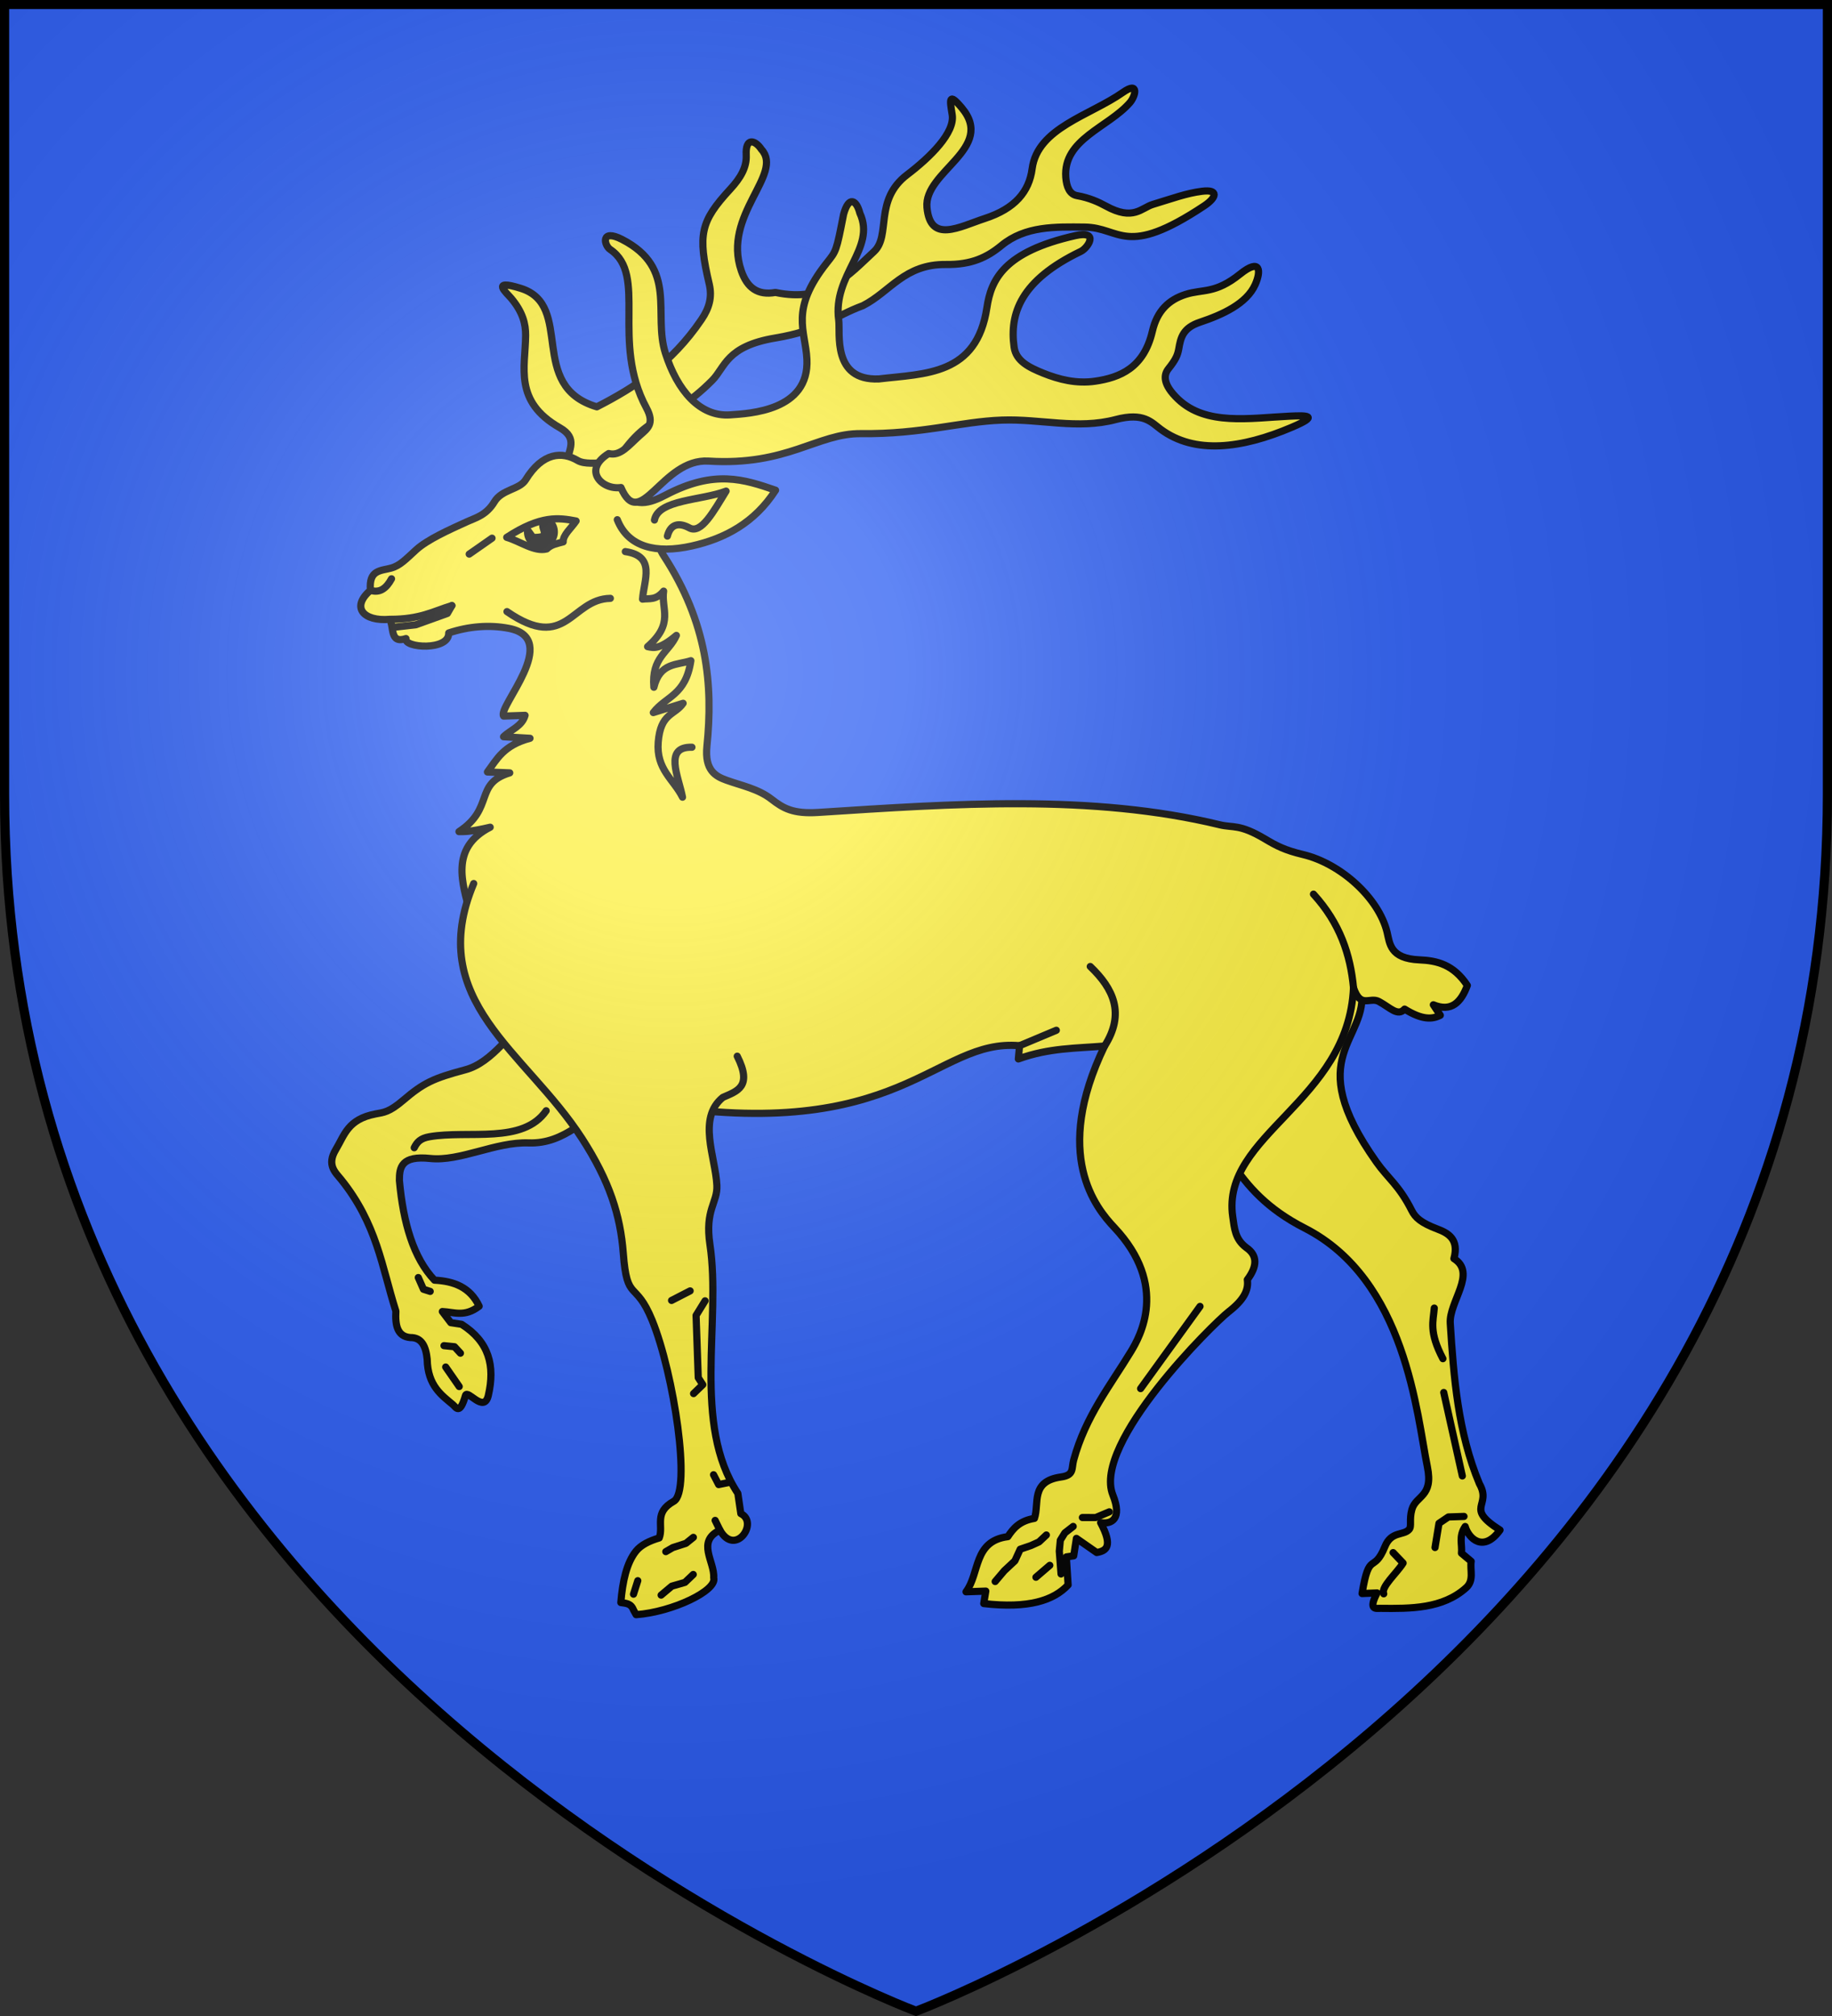 <svg xmlns="http://www.w3.org/2000/svg" xmlns:xlink="http://www.w3.org/1999/xlink" width="600" height="660"><rect width="100%" height="100%" fill="#333333" stroke="none"/><defs><radialGradient id="c" cx="-80" cy="-80" r="405" gradientUnits="userSpaceOnUse"><stop offset="0" stop-color="#fff" stop-opacity=".31"/><stop offset=".19" stop-color="#fff" stop-opacity=".25"/><stop offset=".6" stop-color="#6b6b6b" stop-opacity=".125"/><stop offset="1" stop-opacity=".125"/></radialGradient><path id="a" d="M-298.5-298.5h597V-40C298.5 246.31 0 358.5 0 358.5S-298.5 246.31-298.5-40z"/></defs><use xlink:href="#a" width="600" height="660" fill="#2b5df2" transform="translate(300 300)"/><g stroke="#000" stroke-linecap="round" stroke-linejoin="round" stroke-width="2.49"><path fill="#fcef3c" d="M169.26 136.42c.374-4.006 4.158-7.892-2.256-11.849-15.724-9.698-11.19-21.366-10.72-32.441.17-4.006-.739-8.126-4.513-12.977-1.545-1.986-7.23-7.112 3.385-3.385 18.652 6.549.845 33.928 24.964 42.016 13.353-6.256 26.412-14.004 37.38-29.04 2.79-3.823 4.004-7.586 3.103-12.13-3.441-17.356-2.345-21.808 8.463-32.724 3.749-3.785 5.986-7.424 5.925-11.566-.096-6.392 3.348-5.088 5.355-1.802 7.559 8.851-14.495 22.26-8.459 41.86 1.826 5.928 5.367 8.783 11.567 7.9 17.218 4.287 25.57-5.121 34.698-12.977 6.155-5.297.486-17.81 12.413-26.236 8.22-5.807 17.182-14 16.361-20.31-.673-5.179-1.03-7.89 3.386-2.258 11.428 14.578-13.962 21.596-13.26 34.135.71 12.647 10.896 7.155 20.03 4.513 10.47-3.028 15.604-8.703 16.926-16.644 2.349-14.108 20.696-17.727 32.442-25.389 5.8-3.783 4.337 1.442 2.257 3.667-7.82 8.367-23.632 11.847-23.133 25.107.128 3.38 1.158 5.963 3.668 6.489 4.23.886 7.502 2.534 9.873 3.95 9.39 5.604 12.277 1.072 16.362 0 6.837-1.796 11.652-3.447 17.208-3.95 5.768-.523 5.085 2.294.564 5.078-28.17 17.345-29.097 6.495-41.75 5.924-10.185-.46-20.56-1.143-29.057 5.36-5.187 3.97-10.62 6.344-19.465 5.924-14.46-.687-19.655 8.757-29.339 13.259-10.249 3.385-15.021 8.097-30.749 10.155-17.267 2.26-17.74 9.55-22.459 13.966-16.765 15.696-23.126 8.992-36.218 30.042z" transform="matrix(.943 -.033 .033 .943 21.732 28.065)"/><path fill="#fcef3c" d="M138.171 28.584c2.14 18.556-22.11 22.01 3.128 60.415 3.806 5.792 7.546 8.307 11.658 17.226 1.142 2.476 2.996 4.35 8.763 6.76 3.63 1.516 7.354 3.824 5.275 10.41 7.882 5.293-2.267 14.923-2.052 22.394.543 18.833 1.343 37.908 8.148 55.953 4.208 8.064-5.624 7.97 6.601 16.334-6.04 7.776-10.997 2.54-12.035-1.648-2.45 3.348-1.189 6.146-1.62 9.195l3.272 2.947c-.576 3.06.88 6.634-2.081 9.114-8.401 7.036-19.562 6.573-29.991 6.09-1.453-.068-4.365.642-.948-5.382l-5.22.028c3.062-15.229 4.2-6.4 8.517-16.039 2.374-5.298 6.535-3.497 8.573-5.599 1.053-1.087.075-3.32 1.216-6.896 1.568-4.916 7.676-3.995 5.893-14.605-3.047-18.14-5.092-65.09-39.658-84.264-25.516-14.153-26.272-32.6-40.981-49.17" transform="matrix(.943 -.033 .033 .943 314.625 301.192)"/><g fill="none"><path d="m167.276 198.859-5.434-29.161M161.952 157.966c-4.575-9.5-2.895-13.025-2.371-17.654M138.582 238.777c-1.016-2.35 4.727-6.952 7.09-10.428l-3.336-3.754M156.935 223.344l1.669-8.343 3.337-2.085h5.422" transform="matrix(.943 -.033 .033 .943 314.625 301.192)"/></g><path fill="#fcef3c" d="M144.036 223.884c-2.172-3.087 21.278-26.127 2.863-30.354-6.732-1.544-13.936-1.186-20.904.86-.002 6.295-15.94 4.677-14.89 1.431-5.842 1.738-3.906-4.302-5.44-6.872-9.091.473-13.405-4.641-6.3-10.309-.394-7.155 3.78-6.576 7.445-7.445 3.09-.733 5.236-2.915 8.877-6.014 4.048-3.445 11.7-6.54 18.04-9.163 2.987-1.235 6.734-1.968 9.736-6.586 2.737-4.21 8.841-3.86 11.084-7.228 6.198-9.309 12.965-9.461 18.359-5.987 4.392 2.66 15.943-.942 19.53 2.994 6.838 7.503 4.696 23.785 8.972 30.843 14.567 24.047 15.658 45.745 12.784 66.716-1.167 8.522 2.808 10.617 6.3 12.027 5.205 2.1 10.895 3.346 15.463 7.158 3.934 3.284 7.253 5.411 16.036 5.155 46.995-1.372 95.202-3.145 139.168 9.163 4.545 1.273 6.8-.135 15.463 5.44 3.866 2.49 6.687 4.14 13.019 5.881 13.003 3.577 25.732 15.99 28.216 27.91.815 3.91.639 9.235 10.881 10.022 6.106.469 11.796 2.03 16.322 9.45-2.389 5.802-5.874 9.1-12.027 6.3l2.291 3.722c-2.803 1.31-6.295 1.47-12.313-2.577-2.486 2.555-4.955-.675-8.798-2.931-3.163-1.856-6.417 2.38-8.67-5.087-3.146 39.529-47.75 49.3-44.67 77.888.445 4.133.537 7.836 4.295 10.881 3.93 2.88 3.626 6.668 0 11.168.41 3.627-1.52 7.024-6.873 10.882-5.383 3.879-48.94 43.9-42.38 62.138 3.034 8.436-.783 10.18-4.582 9.45 4.118 8.462 1.614 9.829-1.718 10.309l-6.872-5.155-1.146 6.014-2.577.286.286 9.736c-5.208 5.22-14.047 7.765-29.494 5.44l.859-4.295h-6.873c5.06-6.204 3.106-17.508 15.177-18.612 1.972-2.79 4.286-5.352 9.45-6.014 1.966-5.103-1.077-12.913 9.736-14.031 4.67-.483 3.669-2.778 4.582-5.727 4.657-15.052 13.74-25.554 21.19-36.94 3.21-4.906 14.06-22.362-4.296-43.24-6.075-6.91-20.671-25.918-1.145-62.997-9.802.484-19.255-.077-30.067 3.436l.573-4.581c-29.388-3.666-42.088 32.954-128.573 15.75l-60.42-68.44c-2.206-10.135-6.4-22.753 8.017-29.494-7.278 1.425-8.747 1.19-10.881 1.146 12.695-7.732 5.738-16.412 18.326-19.759l-7.731-.572c3.469-4.32 5.868-9.04 15.177-11.168l-9.164-.86c2.593-2.37 6.553-3.374 7.732-7.158z" transform="matrix(.943 -.033 .033 .943 21.732 28.065)"/><path fill="#fcef3c" d="M185.843 157.164c3.428 9.675 13.024 12.338 25.486 10.022 11.575-2.151 22.102-7.272 29.78-18.327-10.814-4.135-20.934-7.932-38.084.287-5.371 2.573-11.933 4.825-15.515-3.095" transform="matrix(.943 -.033 .033 .943 21.732 28.065)"/><path fill="none" d="M198.73 157.736c1.624-7.12 16.656-6.194 25.198-9.163-4.609 6.94-9.148 14.686-13.172 12.313-3.402-2.006-6.459-1.76-7.731 2.577M105.664 188.949c10.721.397 15.247-2.304 21.763-4.01M99.365 178.64c3.175 1.187 5.54-.465 7.445-3.723M134.058 167.3l8.11-5.248M146.462 187.694c20.27 15.045 22.279-3.572 36.02-3.34" transform="matrix(.943 -.033 .033 .943 21.732 28.065)"/><path fill="none" d="M-152.815-138.195c12.145-7.33 18.273-6.18 24.259-4.83-1.703 2.361-4.797 4.723-4.723 7.084-1.991.516-4.074.667-5.797 2.254-4.305.972-9.159-2.997-13.74-4.508" transform="matrix(.943 -.033 .033 .943 314.625 301.192)"/><path d="M-137.147-142.535c-.914-.07-1.813-.844-2.91.45-.494.583.848 2.739.218 3.563-.743.972-3.451.585-3.845.743l-1.786-2.662c-.038.25-.07.511-.07.772 0 2.675 2.06 4.814 4.632 4.814s4.666-2.14 4.666-4.814a5 5 0 0 0-.905-2.866" transform="matrix(.943 -.033 .033 .943 314.625 301.192)"/><path fill="none" d="M188.238 168.321c10.659 1.957 6.105 10.111 5.397 16.699 2.39-.257 4.615.648 7.422-2.53-1.166 6.179 3.367 11.273-6.24 19.06 2.107.507 4.075 1.2 10.12-3.543-2.835 5.872-8.982 7.189-8.434 17.711 2.402-8.542 8.237-7.36 13.156-8.77-2.232 12.04-9.022 11.924-13.662 17.541l10.457-2.867c-3.117 4.142-7.935 3.014-9.108 13.156-1.094 9.462 4.924 13.13 7.76 19.397-1.159-7.321-5.966-17.788 3.879-17.204" transform="matrix(.943 -.033 .033 .943 21.732 28.065)"/><path fill="#fcef3c" d="M177.872 358.879c-9.987 4.692-17.6 14.208-30.346 13.305-11.465-.812-23.996 5.664-34.314 4.202-9.938-1.409-10.837 2.622-10.97 7.236.82 14.79 3.934 27.06 10.97 35.014 6.629.572 12.26 2.805 15.173 9.57-5.209 3.72-8.78 1.71-12.838 1.401l2.8 3.968 3.736.7c9.317 6.371 11.147 14.775 8.403 24.977-1.716 6.38-7.174-2.56-7.937-.233-2.242 6.844-3.39 3.986-4.435 3.035-3.702-3.373-8.556-6.799-8.403-16.107-.3-4.396-1.587-7.641-5.602-7.703-4.495-.541-5.116-4.472-4.669-9.337-4.34-15.484-5.485-30.486-17.507-46.452-1.775-2.357-4.79-5.057-1.4-10.271 3.272-5.033 4.517-10.38 14.239-11.905 2.857-.448 4.677-.366 9.803-4.435 7.23-5.737 10.582-7.194 21.943-9.804 9.3-2.137 16.65-12.693 24.976-20.541" transform="matrix(.943 -.033 .033 .943 21.732 28.065)"/><g fill="none"><path d="M107.783 372.469c1.072-1.954 2.258-3.196 5.447-3.632 13.645-1.864 32.249 3.81 40.77-7.592M116.036 448.89l4.456 6.933M121.318 444.269l-1.981-2.31-3.631-.496M107.618 417.53l1.65 4.126 2.311.825" transform="matrix(.943 -.033 .033 .943 21.732 28.065)"/></g><path fill="none" d="M348.492 345.584c7.577-11.034 3.76-19.79-4.007-27.754M435.543 328.403c-.668-11.43-3.878-22.542-12.749-32.947" transform="matrix(.943 -.033 .033 .943 21.732 28.065)"/><g fill="none"><path d="m304.037 529.934 3.301-3.631 3.797-3.301 1.98-3.962 3.797-1.155 2.806-1.155 2.64-2.311M323.184 524.982l-4.952 3.962M331.767 511.778l-2.971 2.146-1.65 2.475-.496 3.797.33 7.923M344.476 507.156l-4.786 1.816-4.622-.165M356.83 464.805l21.602-27.775" transform="matrix(.943 -.033 .033 .943 21.732 28.065)"/></g><path fill="#fcef3c" d="M220.941 344.65c4.98 10.827-.416 12.074-5.484 14.102-9.187 6.946-3.284 20.52-3.145 30.42.086 6.084-4.529 8.22-3.123 20.507 3.057 26.717-8.42 62.003 6.66 86.574l.783 7.051c6.241 3.266-2.434 15.074-7.443 5.485-8.43 3.605-2.149 10.888-2.742 16.453 1.112 4.44-14.72 11.355-27.36 11.833l-.846-1.648c-.822-2.45-2.646-2.394-4.309-2.742.864-7.337 2.498-13.7 5.876-17.629 1.821-2.117 4.769-3.41 8.227-4.309 1.764-4.2-1.728-8.81 5.484-12.535 6.3-3.254 1.617-44.24-5.297-63.024-5.307-14.416-8.485-6.219-9.197-23.55-.544-13.243-3.877-25.198-12.928-40.35-18.472-30.927-53.012-49.574-34.473-89.708" transform="matrix(.943 -.033 .033 .943 21.732 28.065)"/><g fill="none"><path d="m206.818 429.084-3.301 4.951v21.623l1.485 2.476-3.301 2.971M178.428 529.934l1.65-4.621M190.147 515.574l2.476-1.32 4.621-1.32 2.641-1.981M188.001 530.594l3.797-2.97 4.621-1.156 2.971-2.64M209.189 508.789l-1.546-3.448M213.255 492.3l-3.961.661-1.65-3.466M195.195 428.543l6.558-3.086" transform="matrix(.943 -.033 .033 .943 21.732 28.065)"/></g><path fill="#fcef3c" d="M187.51 146.051c-6.675.709-13.263-6.573-3.835-11.932 4.012 1.196 7.045-2.625 11.08-5.966 2.62-2.171 5.322-3.783 2.557-9.376-11.691-23.645 2.14-46.101-10.654-55.4-2.104-1.53-3.13-7.461 4.262-3.32 19.1 10.703 9.735 26.06 13.637 39.969 3.649 13.007 11.113 22.548 21.734 22.16 6.705-.244 27.516-.417 27.274-18.325-.136-10.088-5.473-17.316 8.097-33.24 3.404-3.995 3.393-3.697 6.393-16.62 2.053-6.502 4.659-4.746 5.657-.173 5.268 12.501-10.281 20.947-8.64 36.822.458 4.433-3.135 20.998 13.21 20.882 16.096-1.342 33.987.02 38.355-23.438 1.77-9.512 6.432-19.12 31.536-23.865 8.551-1.617 4.238 4.43 1.704 5.54-21.25 9.303-25.505 20.725-24.29 32.388.503 4.838 4.926 7.206 9.8 9.375 5.312 2.364 11.363 4.134 17.9 3.41 8.587-.952 17.048-3.974 20.455-16.62 1.915-7.108 6.12-10.714 11.933-12.36 6.111-1.73 10.269.256 19.177-6.392 7.406-5.527 7.367-.742 5.114 3.836-3.213 6.526-11.753 10.037-19.604 12.358-5.995 1.773-6.866 5.085-7.67 8.95-.46 2.206-1.225 3.778-3.836 6.818-1.658 1.931-2.365 5.193 2.983 10.654 9.41 9.61 24.644 7.424 38.355 7.245 6.426-.084 10.42.14.852 3.835-17.922 6.923-34.132 8.269-45.6-.852-3.121-2.483-5.622-6.157-15.513-3.917-13.429 3.04-25.996-1.219-39.46-1.197-14.523.024-27.997 3.962-49.01 2.983-15.227-.709-25.834 10.35-53.27 7.671-16.106-1.572-24.5 24.11-30.683 8.097" transform="matrix(.943 -.033 .033 .943 21.732 28.065)"/><path fill="none" d="m106.784 191.778 7.925-.625 11.054-3.546 1.664-2.667M318.998 344.439l12.943-4.905" transform="matrix(.943 -.033 .033 .943 21.732 28.065)"/></g><use xlink:href="#a" width="600" height="660" fill="url(#c)" transform="translate(300 300)"/><use xlink:href="#a" width="600" height="660" fill="none" stroke="#000" stroke-width="3" transform="matrix(1 0 0 1 300 299.954)"/></svg>